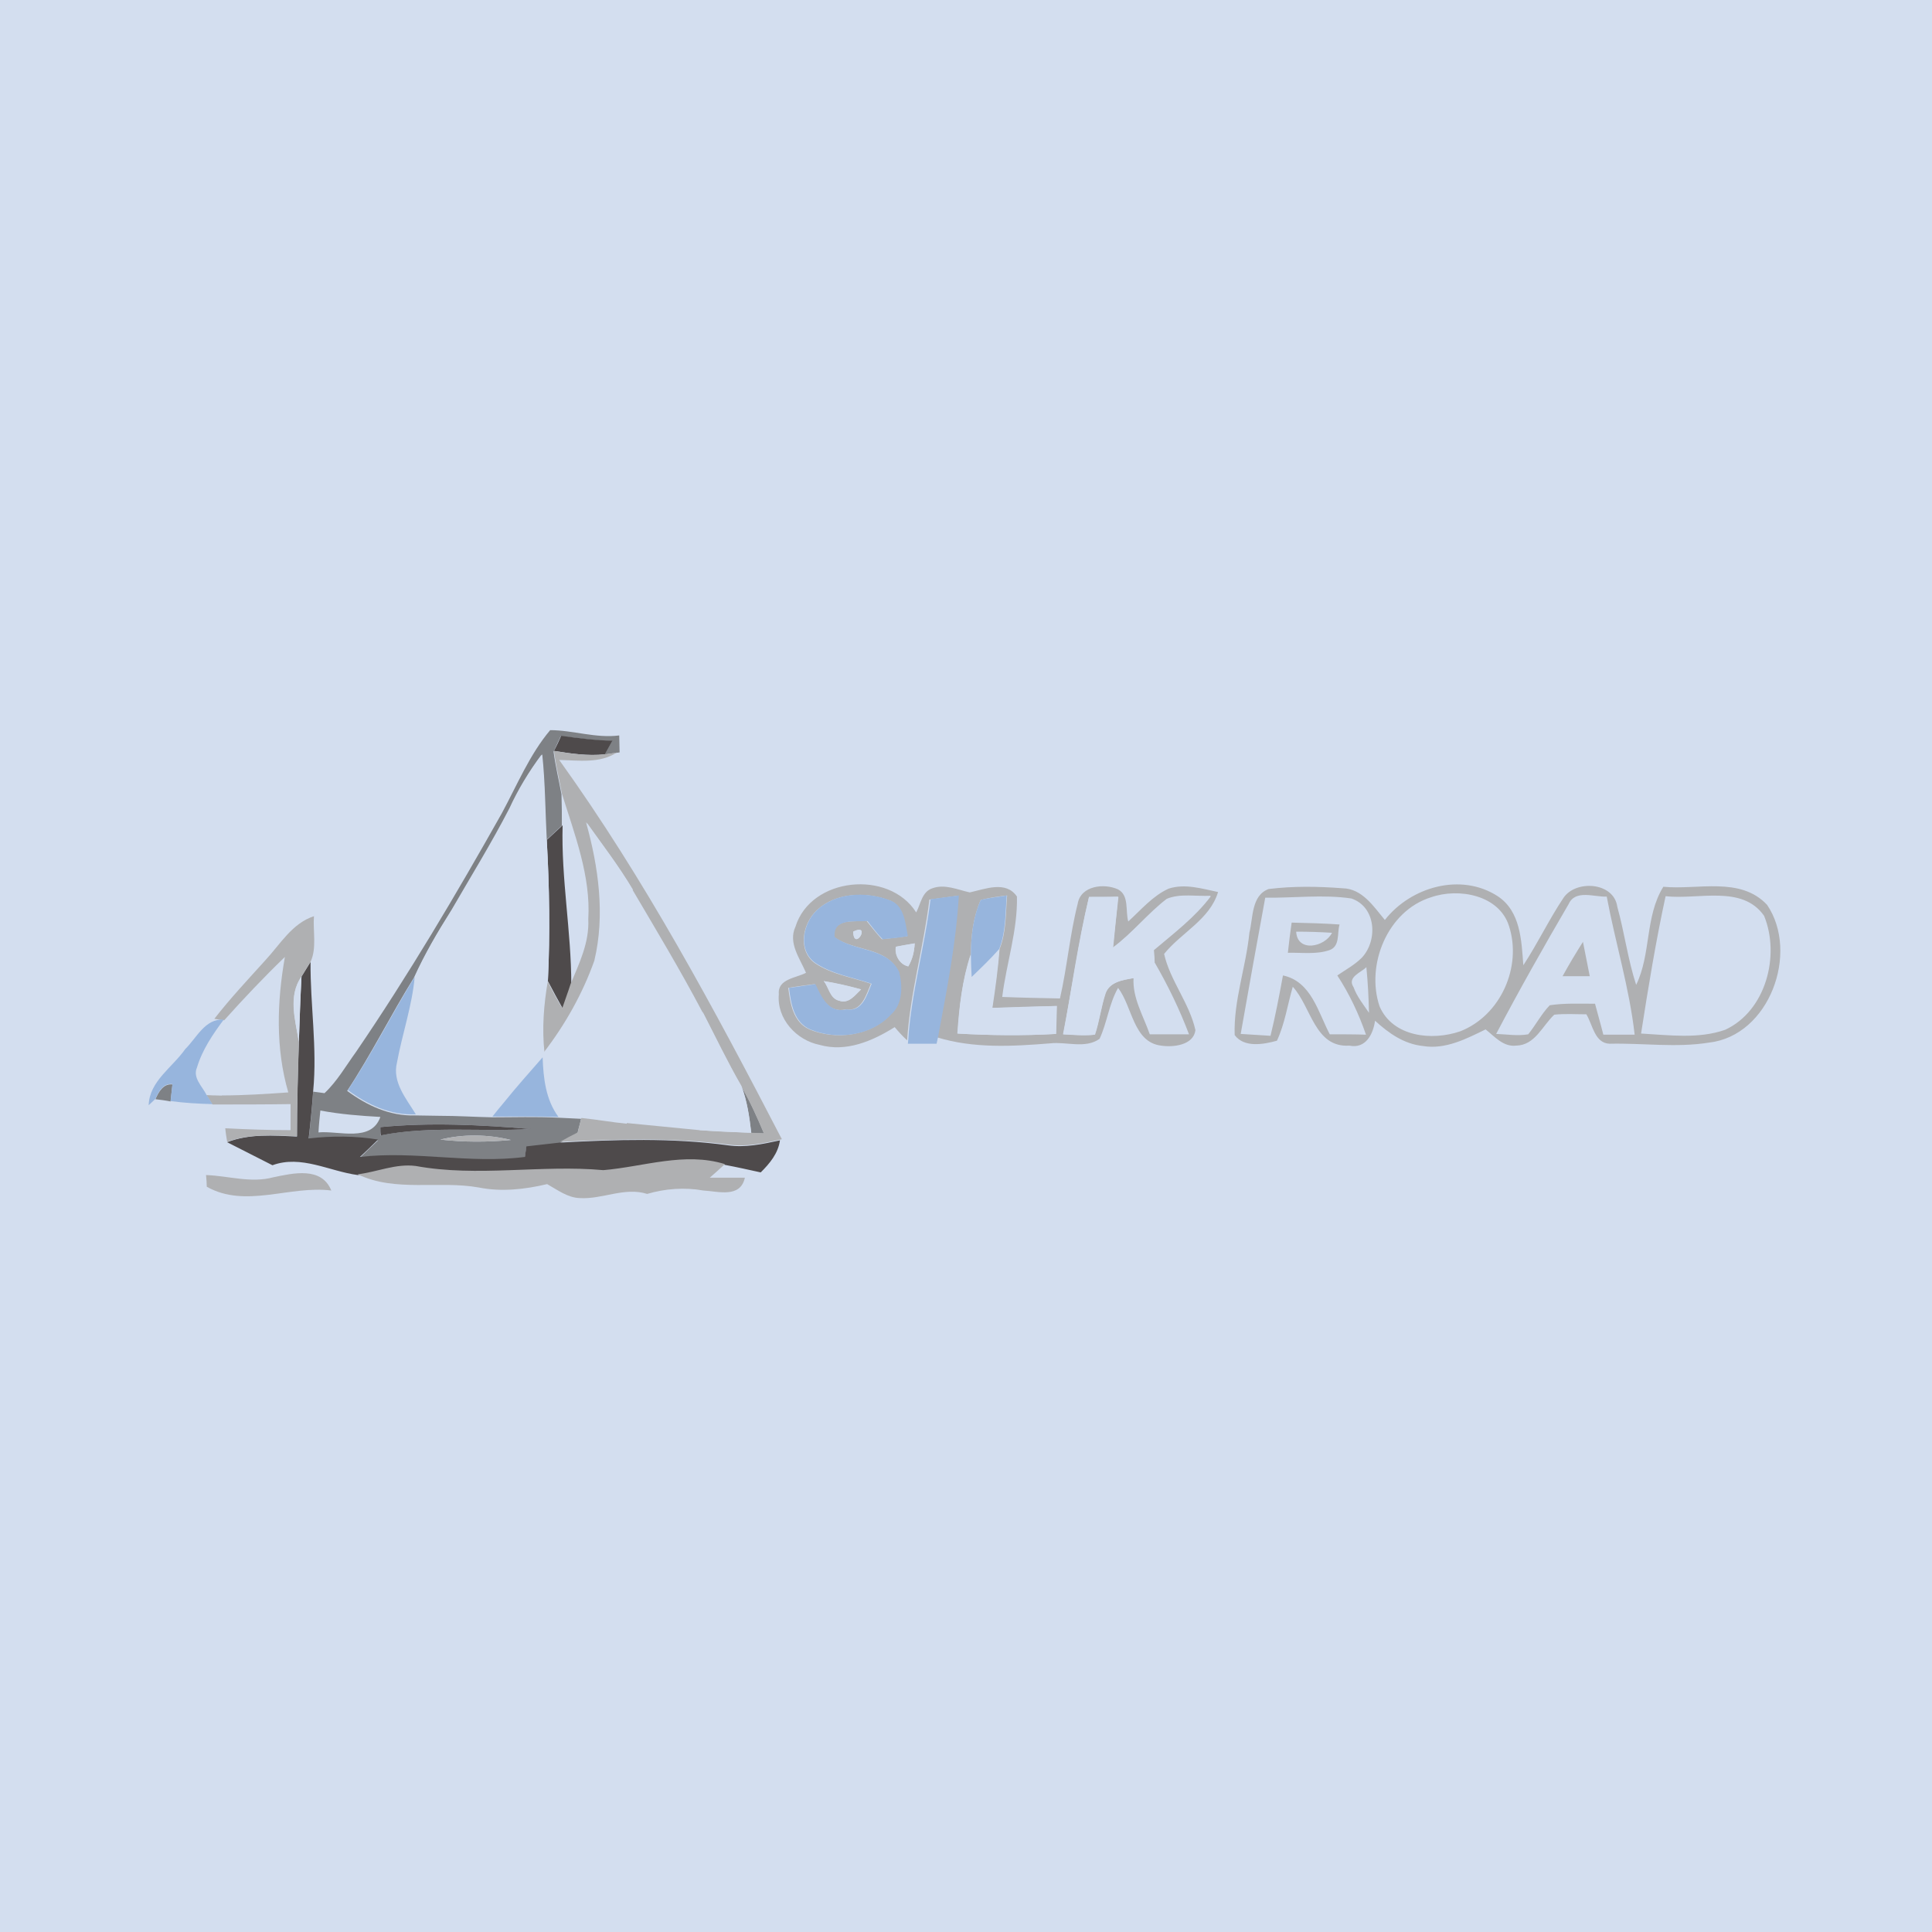 <?xml version="1.0" encoding="utf-8"?>
<!-- Generator: Adobe Illustrator 21.1.0, SVG Export Plug-In . SVG Version: 6.00 Build 0)  -->
<svg version="1.1" id="Layer_1" xmlns="http://www.w3.org/2000/svg" xmlns:xlink="http://www.w3.org/1999/xlink" x="0px" y="0px"
	 viewBox="0 0 512 512" style="enable-background:new 0 0 512 512;" xml:space="preserve">
<style type="text/css">
	.st0{fill:#D3DEEF;}
	.st1{fill:#7E8185;}
	.st2{fill:#4E4A4B;}
	.st3{fill:#AFB0B2;}
	.st4{fill:#97B5DD;}
</style>
<rect class="st0" width="512" height="512"/>
<g id="_x23_7e8185ff">
	<path class="st1" d="M145.8,193.5c6,0,12.1,2.2,18.3,1.4c0,1.1,0.1,3.4,0.1,4.5l-0.8,0.1c-0.8,0.1-2.4,0.3-3.2,0.5
		c0.5-0.9,1.5-2.7,2-3.6c-4.5-0.1-9-0.8-13.6-1.3c-0.5,1-1.4,3.1-1.9,4.1c0.5,3.8,1.4,7.5,2.1,11.3c0.1,2.8,0.1,5.5,0.1,8.3
		c-1.4,1.3-2.8,2.6-4.2,3.9c-0.3-7.6-0.3-15.1-1.2-22.7c-3.3,4.4-6.2,9.2-8.5,14.2c-4.8,9.3-10.3,18.2-15.5,27.2
		c-3.6,5.7-7,11.5-9.8,17.7c-6.1,9.8-11.3,20.3-17.7,30c5.3,3.9,11.3,6.7,18,6.5c2.1,0,4.2,0.1,6.4,0.1c4.7,0,9.4,0.3,14,0.4
		c5.8,0,11.6-0.2,17.5,0.1c1.5,0.1,4.6,0.2,6.1,0.3c-0.2,1-0.8,3-1,4c-1.6,0.8-3.2,1.6-4.7,2.5c-2.9,0.3-5.9,0.7-8.8,1
		c-0.1,0.7-0.3,2.1-0.4,2.8c-14.6,1.9-29.1-1.8-43.7,0c1.2-1.2,3.6-3.5,4.8-4.6c-6.1-1-12.3-1-18.4-0.3c0.5-4.2,0.9-8.4,1.2-12.6
		c0.7,0.1,2.2,0.3,3,0.4c3.4-3.2,5.7-7.3,8.4-11c13.9-20.4,26.5-41.7,38.6-63.2C137.1,207.9,140.4,199.9,145.8,193.5 M84.4,300.1
		c5.4-0.5,14,2.7,16.4-4.1c-5.3-0.3-10.6-0.7-15.9-1.7C84.7,296.2,84.5,298.1,84.4,300.1 M100.8,298.7c0,0.6,0,1.6,0,2.2
		c13.1-2.6,26.6-0.9,39.8-1.7C127.4,298.1,114,297.4,100.8,298.7 M116.7,302c6.2,0.7,12.5,0.7,18.7,0.1
		C129.2,300.6,122.8,300.5,116.7,302z"/>
	<path class="st1" d="M41.2,291.3c0.8-1.9,2.1-4.2,4.5-3.9c-0.1,1.1-0.4,3.3-0.5,4.5C44.3,291.7,42.2,291.4,41.2,291.3z"/>
	<path class="st1" d="M196.5,287.9c2.3,4,4.2,8.2,6,12.5c-1.2,0-2.3-0.1-3.4-0.1C198.6,296,198,291.8,196.5,287.9z"/>
</g>
<g id="_x23_4e4a4bff">
	<path class="st2" d="M148.7,195c4.5,0.6,9,1.2,13.6,1.3c-0.5,0.9-1.5,2.7-2,3.6c-4.5,0.5-9-0.2-13.5-0.9
		C147.3,198.1,148.3,196,148.7,195z"/>
	<path class="st2" d="M144.9,222.6c1.4-1.3,2.8-2.6,4.2-3.9c-0.4,14.2,2.3,28.1,2.3,42.3c-0.7,2.1-1.5,4.2-2.2,6.4
		c-1.4-2.5-2.7-4.9-4-7.4C145.8,247.4,145.6,235,144.9,222.6z"/>
	<path class="st2" d="M79.9,258.8c0.8-1.3,1.6-2.6,2.4-3.9c-0.1,11.4,1.8,22.7,0.7,34.2c-0.3,4.2-0.7,8.4-1.2,12.6
		c6.1-0.7,12.3-0.7,18.4,0.3c-1.2,1.2-3.6,3.5-4.8,4.6c14.6-1.7,29.1,1.9,43.7,0c0.1-0.7,0.3-2.1,0.4-2.8c2.9-0.3,5.9-0.7,8.8-1
		c14.8-0.8,29.8-1.3,44.5,0.7c4.7,0.7,9.3-0.3,13.9-1.3c-0.5,3.5-2.7,6.1-5.1,8.5c-3.2-0.7-6.3-1.4-9.5-2
		c-10.8-3.3-21.5,0.8-32.2,1.6c-16.5-1.5-33.3,1.9-49.7-1.1c-5.2-0.8-10.2,1.6-15.4,2.2c-7.5-1-15-5.4-22.6-2.6c-4-2-8-4.1-12-6.1
		c5.9-2.3,12.3-1.8,18.5-1.5c0-8.3,0.2-16.6,0.5-25C79.4,270.3,79.6,264.5,79.9,258.8z"/>
	<path class="st2" d="M100.8,298.7c13.3-1.3,26.6-0.6,39.9,0.5c-13.3,0.8-26.7-0.9-39.8,1.7C100.8,300.4,100.8,299.3,100.8,298.7z"
		/>
</g>
<g id="_x23_afb0b2ff">
	<path class="st3" d="M148.9,210.3c-0.7-3.8-1.6-7.5-2.1-11.3c4.4,0.7,8.9,1.4,13.5,0.9c0.8-0.1,2.4-0.3,3.2-0.5
		c-4.6,3-10.1,2.1-15.3,2c22.7,31.6,41.1,66,59,100.5l-0.4,0.1c-4.5,1-9.2,2-13.9,1.3c-14.8-1.9-29.7-1.4-44.5-0.7
		c1.6-0.9,3.1-1.7,4.7-2.5c0.2-1,0.8-3,1-4c4,0.4,7.9,1,11.8,1.5c6.5,0.6,13,1.3,19.4,1.9c4.5,0.3,9.1,0.5,13.7,0.7
		c1.1,0,2.3,0.1,3.4,0.1c-1.8-4.3-3.7-8.5-6-12.5c-3.7-6.4-6.9-13.1-10.3-19.7c-5.8-11-12.3-21.8-18.6-32.5
		c-3.6-6.2-8-11.9-12.2-17.7c3.3,11.8,5.1,24.6,2.2,36.7c-3.1,8.7-7.7,16.9-13.4,24.3c-0.6-6.4-0.2-12.8,0.9-19.1
		c1.2,2.5,2.6,5,4,7.4c0.7-2.1,1.5-4.2,2.2-6.4c2.3-5.5,5-11,4.7-17.2C156.6,232.2,152.3,221.2,148.9,210.3z"/>
	<path class="st3" d="M367,243.8c6.9-8.8,20.2-12.6,29.9-6.3c6.1,4,6.3,11.8,6.8,18.3c3.8-5.8,6.8-12.1,10.6-17.8
		c3.2-4.9,13.4-4.3,14.3,2.3c1.9,6.8,2.8,14,5,20.7c4-8.2,2.3-18.1,7.2-26c9.1,0.9,20.4-2.8,27.5,4.8c8.6,12.7,0.6,34.7-15.4,36.5
		c-8.7,1.4-17.5,0.1-26.3,0.3c-4-0.1-4.5-5-6.2-7.8c-2.8,0-5.7-0.2-8.5,0.1c-3.2,3-5.1,8.1-10.1,8.2c-3.4,0.4-5.7-2.4-8.1-4.3
		c-5.1,2.5-10.7,5.4-16.6,4.4c-5-0.5-9.1-3.4-12.7-6.7c-0.5,3.6-2.5,7.5-6.8,6.6c-9.2,0.6-10.1-10.3-15-15.6
		c-1.4,4.8-2.1,9.8-4.2,14.3c-3.6,1-8.7,1.9-11.2-1.5c-0.3-9.2,3-18,3.9-27.1c1-4,0.5-9.9,5.1-11.6c6.5-0.8,13.1-0.7,19.6-0.2
		C361,235.5,364,240.2,367,243.8 M335.3,237.9c-2.2,12-4.4,24.1-6.5,36.1c2.6,0.2,5.3,0.3,7.9,0.5c1.3-5.3,2.3-10.6,3.3-16
		c7.5,1.6,9.3,9.7,12.4,15.6c3.2,0,6.4,0,9.6,0.1c-1.9-5.5-4.4-10.8-7.6-15.7c2.2-1.5,4.6-2.8,6.5-4.7c4.3-4.6,3.8-13.5-2.8-15.7
		C350.6,237,342.9,238,335.3,237.9 M379.2,237.8c-11.5,3.6-17.3,17.9-13.6,28.9c3.5,8.1,13.9,9.2,21.4,6.6
		c10.7-4.2,16.4-17.1,12.9-27.9C397.3,237.2,386.6,235.2,379.2,237.8 M415.7,239.6c-6.6,11.3-13.1,22.8-19.2,34.4
		c2.8,0.1,5.7,0.6,8.5,0.1c2-2.5,3.5-5.4,5.7-7.7c4-0.6,8-0.4,12-0.4c0.7,2.7,1.5,5.4,2.2,8.2c2.8,0,5.6,0,8.3,0
		c-1.4-12.4-5.1-24.3-7.4-36.6C422.6,237.8,417.5,235.6,415.7,239.6 M441.4,237.5c-2.6,12-4.6,24.2-6.5,36.4
		c7.4,0.4,15.2,1.5,22.3-1c10.8-5,14.6-19.7,10.3-30.2C461.7,234.4,450,238.5,441.4,237.5 M358.7,261.6c0.9,2.5,2.6,4.6,4.1,6.8
		c-0.1-4-0.3-8.1-0.7-12.1C360.8,257.7,356.9,258.9,358.7,261.6z"/>
	<path class="st3" d="M210.8,245.6c4.1-13.2,24.8-15.2,32-3.8c1.2-2.2,1.5-5.5,4.3-6.4c3.3-1.2,6.7,0.4,9.9,1.1
		c4.1-0.9,9.6-3.2,12.5,1.1c0.2,9-2.8,17.7-3.9,26.6c5.1,0.2,10.2,0.3,15.3,0.4c1.9-8.3,2.6-16.8,4.7-25.1c0.8-4.8,7-5.5,10.7-3.8
		c3,1.6,1.9,5.7,2.7,8.5c3.4-3.1,6.5-6.8,10.7-8.7c4.3-1.4,8.8,0,13.1,0.9c-2.2,7.3-9.7,10.7-14.3,16.4c1.6,7.1,6.7,13,8.3,20.2
		c-0.5,4-5.9,4.6-9.1,4.1c-7.4-0.9-7.6-10.4-11.4-15.3c-2.4,4.2-2.9,9.2-4.9,13.5c-3.8,2.7-8.8,0.7-13.1,1.2
		c-10,0.8-20.2,1.4-30-1.6c2.4-12.4,4.8-24.9,5.5-37.5c-2.5,0.3-5,0.7-7.5,1c-1.5,12.5-5.1,24.7-5.9,37.3c-1.2-1.1-2.3-2.3-3.3-3.5
		c-5.9,3.7-12.9,6.7-19.9,4.7c-6.1-1.2-11.4-6.9-10.8-13.4c-0.4-4.1,4.6-4.3,7.2-5.7C212,254,208.8,249.9,210.8,245.6 M216.5,241.2
		c-3.8,3.5-5.2,10.6-0.6,14c4.4,3,9.9,3.8,14.9,5.5c-1.3,3-2.4,7.5-6.7,6.8c-4.6,1.1-6.6-3.3-8.2-6.7c-2.3,0.3-4.7,0.6-7,1
		c0.5,4.1,1.3,9.1,5.6,11c7,2.9,16.2,1.8,21.5-4c3-2.8,3-7.5,2.1-11.2c-3.1-6.8-11.8-5.4-17.1-9.3c-0.4-5.1,5.5-4,8.7-4.2
		c1.3,1.6,2.6,3.3,4,4.8c2.2-0.2,4.5-0.5,6.7-0.8c-0.7-3.5-0.9-8.3-5-9.6C229.4,236.3,221.5,236.5,216.5,241.2 M259.9,238.5
		c-2,4.6-2.6,9.6-2.6,14.5c-2.3,6.8-3.1,13.9-3.5,20.9c8.7,0.5,17.4,0.6,26.1,0.1c0.1-2.5,0.1-4.9,0.2-7.4
		c-5.7,0.2-11.4,0.4-17.1,0.5c0.8-5.2,1.5-10.4,1.9-15.6c1.8-4.5,1.6-9.5,2-14.2C264.5,237.6,262.2,237.9,259.9,238.5 M288.6,237.7
		c-2.8,12-4.5,24.3-6.9,36.4c2.8,0.1,5.6,0.4,8.4,0.1c1.2-3.5,1.7-7.3,2.8-10.9c1.1-3.1,4.7-3.6,7.5-4.1c-0.3,5.3,2.6,10,4.3,14.9
		c3.5,0,6.9,0,10.4,0c-2.5-6.6-5.6-13-9.2-19.2c-0.1-1.1-0.2-2.2-0.2-3.2c5.3-4.5,10.9-8.7,15.1-14.3c-3.8,0.2-8-0.7-11.6,0.8
		c-5.1,3.9-9.1,9.1-14.3,12.9c0.5-4.5,1-9,1.4-13.5C293.8,237.7,291.2,237.7,288.6,237.7 M226.1,246.9
		C226.3,252.4,231.1,244.4,226.1,246.9 M237.4,250.9c-0.4,2.2,1,4.7,3.3,5.2c1.1-1.9,1.6-3.9,1.7-6.1
		C241.2,250.2,238.7,250.6,237.4,250.9 M218.3,260c1.3,1.6,1.6,4.7,4.1,5.2c2.6,0.9,4.2-1.5,5.8-3C225,261.3,221.7,260.5,218.3,260z
		"/>
	<path class="st3" d="M342.3,244.5c4.2,0.1,8.5,0.2,12.7,0.5c-0.7,2.3,0.2,5.8-2.7,6.8c-3.5,1.2-7.4,0.6-11,0.7
		C341.6,249.8,341.9,247.2,342.3,244.5 M343.5,246.9c0.3,5.6,7.6,4.1,9.5,0.3C349.9,247,346.7,246.9,343.5,246.9z"/>
	<path class="st3" d="M414.1,258.7c1.7-3.1,3.5-6.1,5.4-9.1c0.6,3,1.2,6.1,1.8,9.1C418.9,258.7,416.5,258.7,414.1,258.7z"/>
	<path class="st3" d="M70.3,254.5c4-4.3,7.1-9.8,12.9-11.7c-0.3,4,0.8,8.4-0.9,12.1c-0.8,1.3-1.6,2.6-2.4,3.9
		c-3.6,5.2-1.6,11.6-0.7,17.3c-0.2,8.3-0.5,16.6-0.5,25c-6.2-0.2-12.6-0.7-18.5,1.5c-0.2-1.2-0.4-2.4-0.5-3.6
		c5.8,0.3,11.5,0.5,17.3,0.5c0-2.3,0-4.6,0-6.9c-6.9,0.1-13.8,0.1-20.7,0.1l-1.6-2.5c1,0,3,0,4.1,0.1c5.9,0,11.8-0.4,17.6-0.8
		c-3.4-11.7-3-24-0.9-35.9c-5.6,5.4-10.9,11-16.1,16.8l0,0l-2.6-0.4C61,264.6,65.7,259.6,70.3,254.5z"/>
	<path class="st3" d="M116.7,302c6.2-1.5,12.6-1.4,18.7,0.1C129.1,302.7,122.9,302.7,116.7,302z"/>
	<path class="st3" d="M94.8,311.2c5.1-0.6,10.1-2.9,15.4-2.2c16.4,3,33.2-0.4,49.7,1.1c10.7-0.9,21.5-4.9,32.2-1.6
		c-1.3,1.2-2.6,2.4-4,3.6c3.1,0,6.2,0,9.3,0c-1.2,5.5-7.1,3.6-11,3.4c-5-0.9-10.1-0.5-14.9,0.9c-6-1.9-11.9,1.5-17.9,1.1
		c-3.2-0.1-5.9-2.2-8.6-3.7c-5.9,1.4-12.1,2.1-18.1,0.9C116.3,312.8,104.7,316,94.8,311.2z"/>
	<path class="st3" d="M54.6,311.4c5.9,0.2,11.9,2.2,17.8,0.6c5.3-1.1,12.8-2.9,15.4,3.5c-11-1.4-22.7,4.8-33-1
		C54.8,313.8,54.7,312.2,54.6,311.4z"/>
</g>
<g id="_x23_d3deefff">
	<path class="st0" d="M135.2,214.1c2.3-5,5.2-9.8,8.5-14.2c0.8,7.5,0.8,15.1,1.2,22.7c0.7,12.4,0.9,24.9,0.3,37.3
		c-1.1,6.3-1.6,12.7-0.9,19.1c5.6-7.3,10.2-15.6,13.4-24.3c2.9-12.1,1.1-24.9-2.2-36.7c4.1,5.8,8.5,11.5,12.2,17.7
		c-3.1,9-1.8,18.6-1.9,28c0,11.4-0.2,22.7,0.3,34.1c-4-0.4-7.9-1.1-11.8-1.5c-1.5-0.1-4.6-0.2-6.1-0.3c-3.5-4.5-4.1-10.3-4.2-15.8
		c-3.4,3.9-6.9,7.8-10.2,11.9c-0.1-18.3,2.4-36.5,2.5-54.8C136.2,229.5,139.4,221.3,135.2,214.1z"/>
	<path class="st0" d="M288.6,237.7c2.6,0,5.2,0,7.8,0c-0.5,4.5-1,9-1.4,13.5c5.1-3.9,9.2-9,14.3-12.9c3.6-1.5,7.8-0.6,11.6-0.8
		c-4.2,5.6-9.8,9.8-15.1,14.3c0.1,1.1,0.2,2.2,0.2,3.2c-1.8,0.5-3.7,1-5.5,1.5c0,0.7,0,2,0,2.7c-2.8,0.5-6.4,0.9-7.5,4.1
		c-1.2,3.6-1.6,7.3-2.8,10.9c-2.8,0.3-5.6,0.1-8.4-0.1C284,261.9,285.7,249.7,288.6,237.7z"/>
	<path class="st0" d="M226.1,246.9C231.1,244.4,226.3,252.4,226.1,246.9z"/>
	<path class="st0" d="M237.4,250.9c1.3-0.2,3.8-0.7,5-0.9c-0.1,2.2-0.6,4.3-1.7,6.1C238.4,255.6,237.1,253.1,237.4,250.9z"/>
	<path class="st0" d="M257.5,258.9c2.5-2.4,5-4.8,7.3-7.4c-0.4,5.2-1.2,10.4-1.9,15.6c5.7-0.2,11.4-0.4,17.1-0.5
		c-0.1,2.5-0.1,5-0.2,7.4c-8.7,0.5-17.4,0.4-26.1-0.1c0.5-7.1,1.3-14.2,3.5-20.9C257.3,254.5,257.4,257.4,257.5,258.9z"/>
	<path class="st0" d="M218.3,260c3.3,0.6,6.6,1.3,9.9,2.2c-1.6,1.5-3.3,3.9-5.8,3C220,264.6,219.7,261.6,218.3,260z"/>
	<path class="st0" d="M109.9,258.9c2.8-6.2,6.2-12,9.8-17.7c-0.9,18.1-3.3,36.1-3.1,54.3c-2.1,0-4.2-0.1-6.4-0.1
		c-2.5-4.2-6.2-8.5-5-13.7C106.6,274,109.2,266.7,109.9,258.9z"/>
	<path class="st0" d="M79.2,276.1c-0.9-5.7-3-12.1,0.7-17.3C79.6,264.5,79.4,270.3,79.2,276.1z"/>
	<path class="st0" d="M186.2,268.1c3.4,6.6,6.6,13.3,10.3,19.7c1.5,4,2.1,8.2,2.6,12.4c-4.6-0.2-9.1-0.3-13.7-0.7
		C187.9,289.3,187,278.6,186.2,268.1z"/>
	<path class="st0" d="M59.3,270.3L59.3,270.3c-1.2,6.6-1,13.3-0.5,20c-1,0-3,0-4.1-0.1c-1.2-2.2-3.7-4.5-2.5-7.2
		C53.6,278.3,56.4,274.2,59.3,270.3z"/>
</g>
<g id="_x23_97b5ddff">
	<path class="st4" d="M216.5,241.2c5-4.7,12.9-5,19.1-2.7c4.1,1.3,4.3,6.1,5,9.6c-2.2,0.4-4.5,0.6-6.7,0.8c-1.5-1.5-2.7-3.2-4-4.8
		c-3.3,0.2-9.2-0.8-8.7,4.2c5.2,4,13.9,2.6,17.1,9.3c0.9,3.7,1,8.4-2.1,11.2c-5.3,5.8-14.5,6.9-21.5,4c-4.3-1.9-5.1-6.8-5.6-11
		c2.3-0.3,4.7-0.7,7-1c1.6,3.4,3.5,7.8,8.2,6.7c4.3,0.7,5.4-3.8,6.7-6.8c-5-1.7-10.4-2.5-14.9-5.5
		C211.3,251.8,212.8,244.7,216.5,241.2z"/>
	<path class="st4" d="M246.6,238.3c2.5-0.3,5-0.7,7.5-1c-0.7,12.6-3.2,25.1-5.5,37.5l-0.4,1.8c-2.6,0-5.1,0-7.6,0l0.1-1.1
		C241.5,263,245.1,250.8,246.6,238.3z"/>
	<path class="st4" d="M259.9,238.5c2.3-0.6,4.6-0.8,6.9-1.2c-0.4,4.8-0.2,9.7-2,14.2c-2.3,2.6-4.8,5-7.3,7.4
		c-0.1-1.5-0.2-4.4-0.2-5.9C257.3,248.1,257.9,243,259.9,238.5z"/>
	<path class="st4" d="M92.2,288.9c6.4-9.7,11.6-20.1,17.7-30c-0.7,7.7-3.3,15.1-4.7,22.7c-1.3,5.2,2.5,9.6,5,13.7
		C103.5,295.6,97.5,292.8,92.2,288.9z"/>
	<path class="st4" d="M49.1,278c3-2.9,5.2-8.1,10.2-7.8c-2.9,3.9-5.7,8-7.1,12.7c-1.2,2.7,1.4,5,2.5,7.2l1.6,2.5
		c-3.7-0.1-7.4-0.3-11.1-0.8c0.1-1.1,0.4-3.3,0.5-4.5c-2.4-0.3-3.7,2-4.5,3.9l-1.8,1.7C39.6,286.5,45.7,282.9,49.1,278z"/>
	<path class="st4" d="M133.6,292.1c3.3-4.1,6.8-8,10.2-11.9c0.2,5.5,0.8,11.2,4.2,15.8c-5.8-0.2-11.6-0.1-17.5-0.1
		C131.3,294.9,132.8,293,133.6,292.1z"/>
</g>
</svg>
